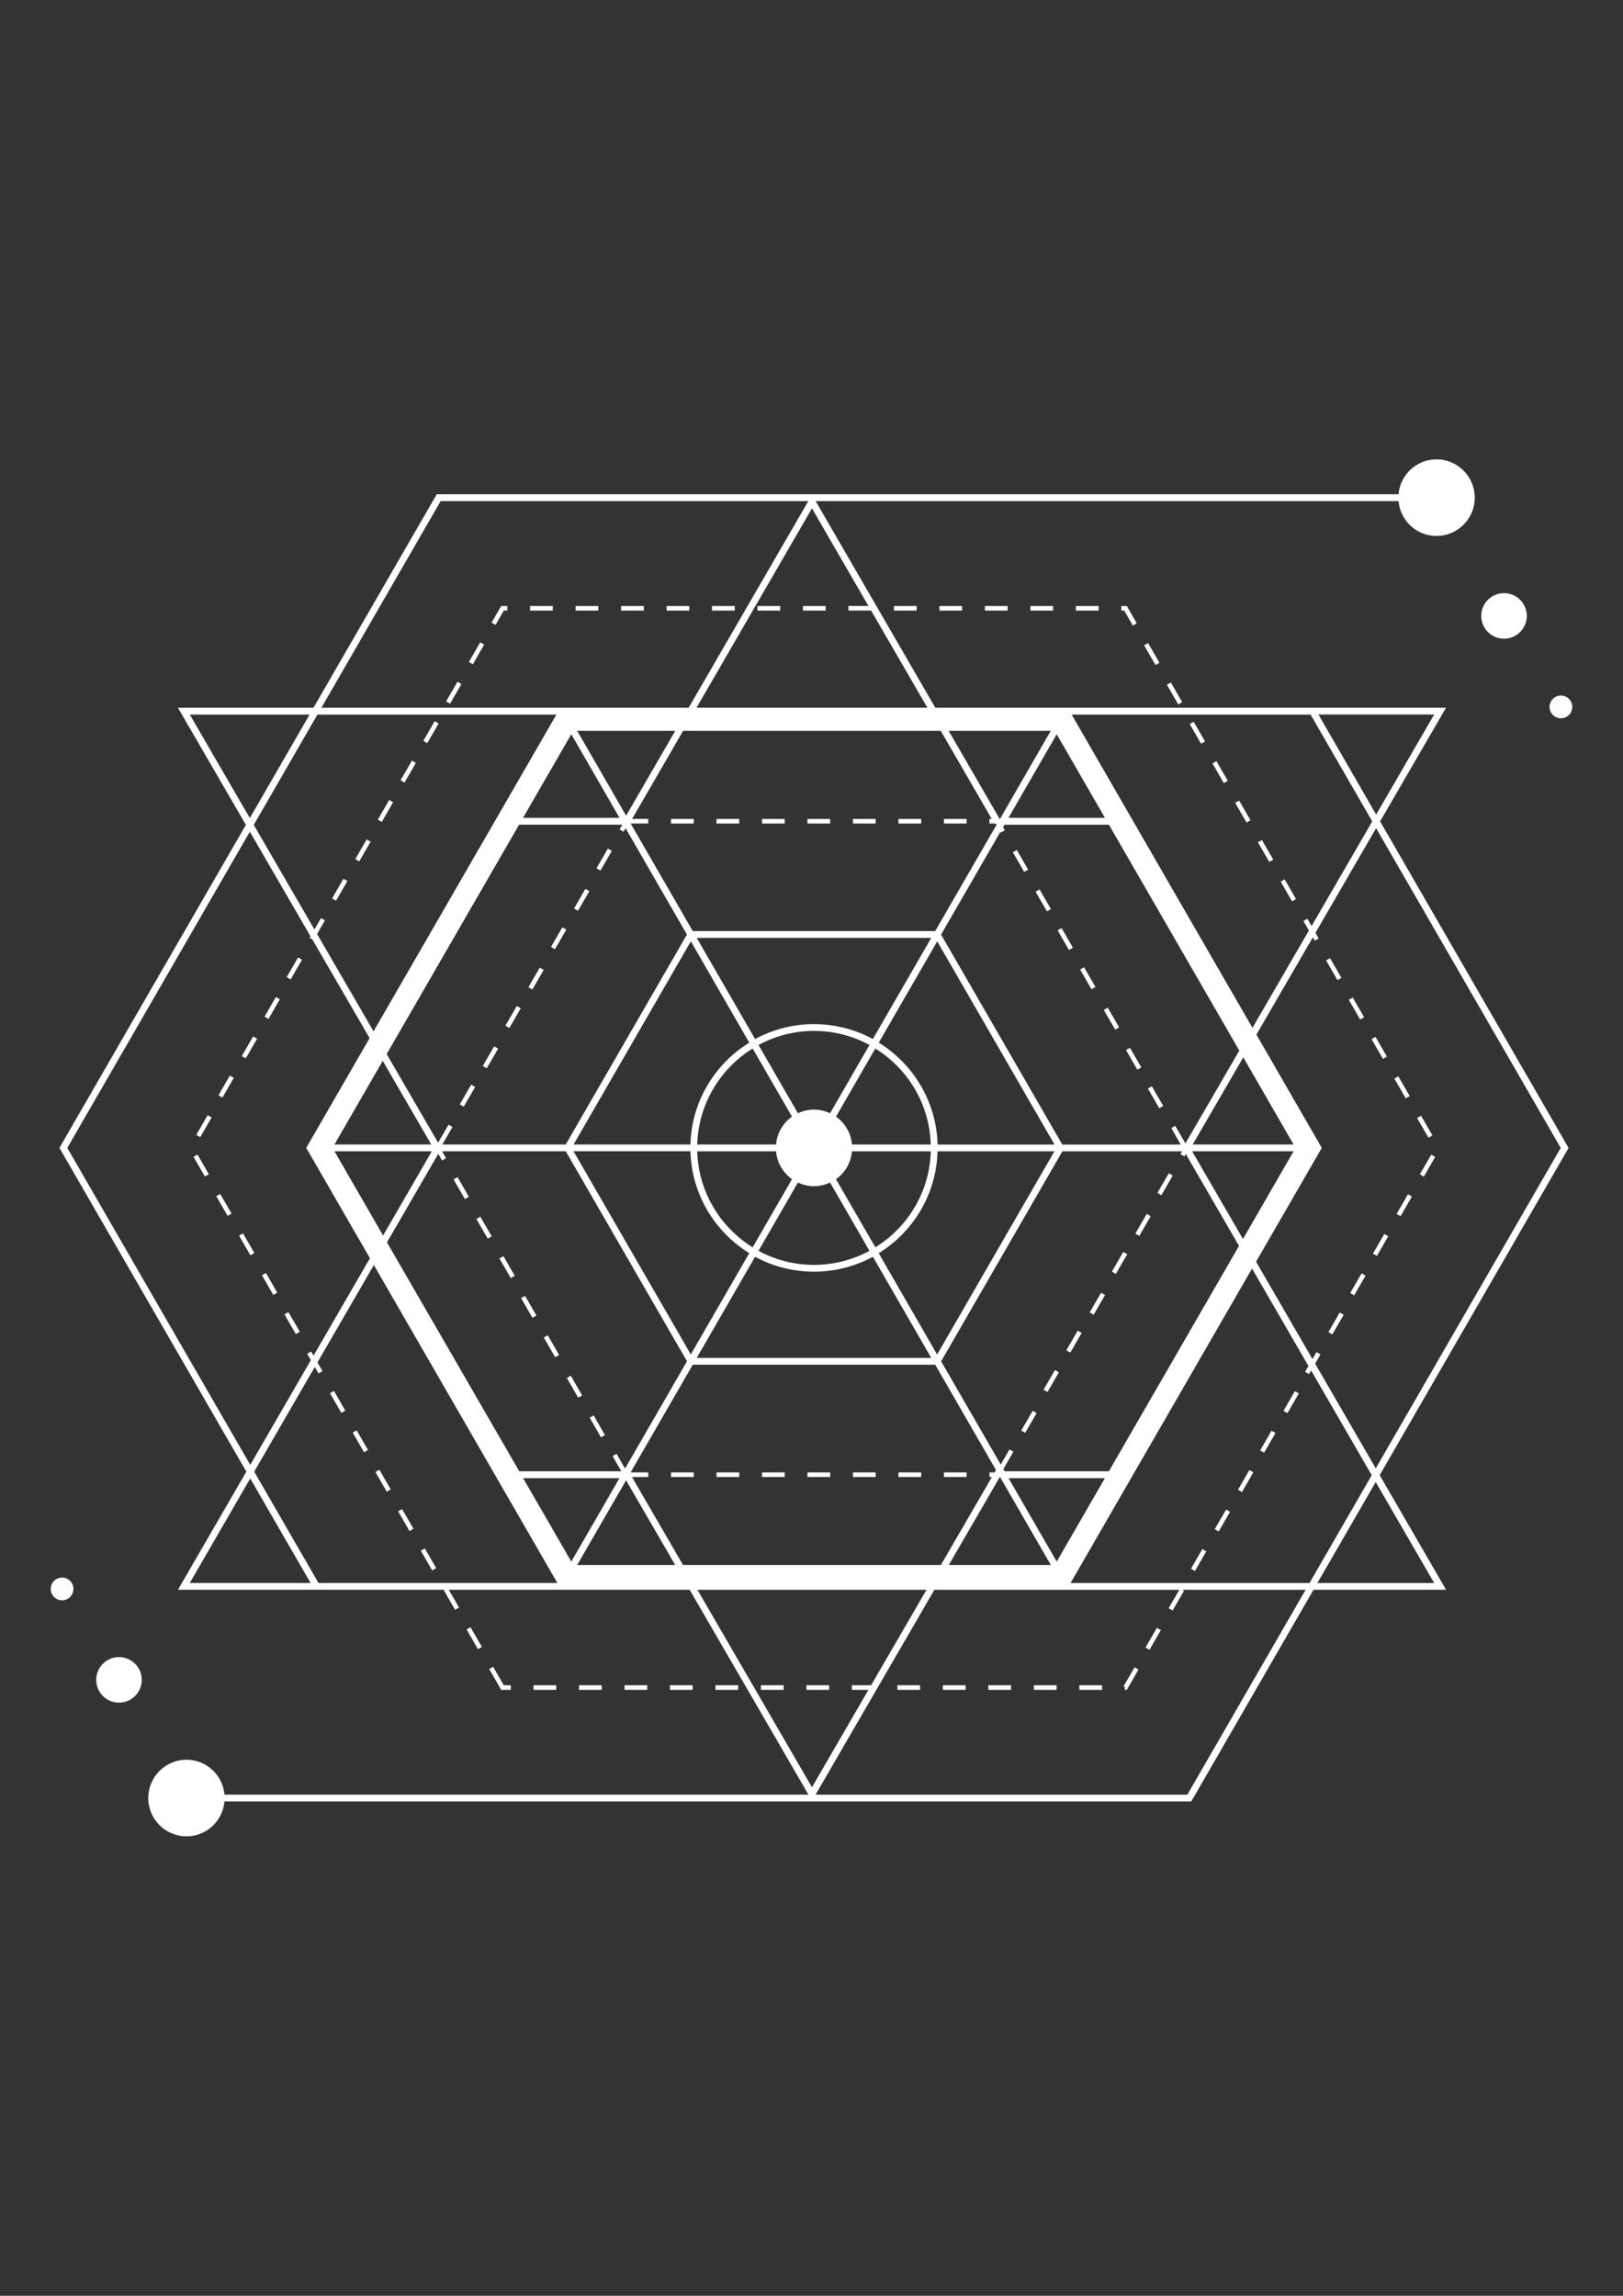 <?xml version="1.0" encoding="utf-8"?>
<!-- Generator: Adobe Illustrator 15.0.0, SVG Export Plug-In . SVG Version: 6.00 Build 0)  -->
<!DOCTYPE svg PUBLIC "-//W3C//DTD SVG 1.1//EN" "http://www.w3.org/Graphics/SVG/1.1/DTD/svg11.dtd">
<svg version="1.1" id="隔离模式" xmlns="http://www.w3.org/2000/svg" xmlns:xlink="http://www.w3.org/1999/xlink" x="0px"
	 y="0px" width="595.279px" height="841.891px" viewBox="0 0 595.279 841.891" enable-background="new 0 0 595.279 841.891"
	 xml:space="preserve">
<rect x="0" y="0" width="595.279" height="841.891" fill="#333333" stroke="none"/>
<g>
	
		<rect x="522.367" y="423.445" transform="matrix(0.866 0.5 -0.5 0.866 284.289 -204.459)" fill="#FFFFFF" width="1.674" height="8.334"/>
	
		<rect x="157.248" y="264.32" transform="matrix(-0.866 -0.5 0.5 -0.866 160.727 580.046)" fill="#FFFFFF" width="1.675" height="8.334"/>
	
		<rect x="518.383" y="412.326" transform="matrix(-0.5 -0.866 0.866 -0.5 426.04 1072.291)" fill="#FFFFFF" width="8.333" height="1.674"/>
	<rect x="344.555" y="222.233" fill="#FFFFFF" width="8.334" height="1.674"/>
	
		<rect x="123.888" y="322.121" transform="matrix(-0.866 -0.5 0.5 -0.866 69.472 671.205)" fill="#FFFFFF" width="1.674" height="8.334"/>
	
		<rect x="148.91" y="278.776" transform="matrix(-0.866 -0.5 0.5 -0.866 137.938 602.852)" fill="#FFFFFF" width="1.675" height="8.334"/>
	
		<rect x="132.224" y="307.664" transform="matrix(-0.866 -0.5 0.5 -0.866 92.442 648.423)" fill="#FFFFFF" width="1.674" height="8.334"/>
	<rect x="195.68" y="618.001" fill="#FFFFFF" width="8.334" height="1.675"/>
	<rect x="327.869" y="222.233" fill="#FFFFFF" width="8.334" height="1.674"/>
	<rect x="361.241" y="222.233" fill="#FFFFFF" width="8.334" height="1.674"/>
	<rect x="229.053" y="618.001" fill="#FFFFFF" width="8.334" height="1.675"/>
	
		<rect x="463.973" y="524.565" transform="matrix(0.866 0.5 -0.5 0.866 326.86 -161.613)" fill="#FFFFFF" width="1.675" height="8.334"/>
	
		<rect x="153.024" y="571.028" transform="matrix(-0.5 -0.866 0.866 -0.5 -259.472 993.921)" fill="#FFFFFF" width="8.334" height="1.674"/>
	
		<rect x="472.318" y="510.124" transform="matrix(0.866 0.5 -0.5 0.866 320.954 -167.769)" fill="#FFFFFF" width="1.674" height="8.334"/>
	
		<rect x="128.005" y="527.689" transform="matrix(-0.5 -0.866 0.866 -0.5 -259.444 907.268)" fill="#FFFFFF" width="8.333" height="1.674"/>
	
		<rect x="119.673" y="513.245" transform="matrix(-0.5 -0.866 0.866 -0.5 -259.434 878.385)" fill="#FFFFFF" width="8.333" height="1.674"/>
	
		<rect x="136.335" y="542.133" transform="matrix(-0.5 -0.866 0.866 -0.5 -259.457 936.149)" fill="#FFFFFF" width="8.333" height="1.674"/>
	
		<rect x="144.693" y="556.584" transform="matrix(-0.5 -0.866 0.866 -0.5 -259.459 965.04)" fill="#FFFFFF" width="8.334" height="1.674"/>
	
		<rect x="140.565" y="293.207" transform="matrix(-0.866 -0.5 0.5 -0.866 115.15 625.608)" fill="#FFFFFF" width="1.675" height="8.334"/>
	
		<rect x="493.361" y="368.987" transform="matrix(-0.5 -0.866 0.866 -0.5 426.02 985.608)" fill="#FFFFFF" width="8.334" height="1.674"/>
	
		<rect x="488.989" y="481.239" transform="matrix(0.866 0.5 -0.5 0.866 308.541 -179.94)" fill="#FFFFFF" width="1.675" height="8.334"/>
	
		<rect x="514.023" y="437.886" transform="matrix(0.866 0.5 -0.5 0.866 290.21 -198.278)" fill="#FFFFFF" width="1.675" height="8.334"/>
	
		<rect x="429.976" y="250.102" transform="matrix(0.866 -0.5 0.5 0.866 -69.417 249.506)" fill="#FFFFFF" width="1.675" height="8.334"/>
	
		<rect x="421.624" y="235.649" transform="matrix(0.866 -0.5 0.5 0.866 -63.309 243.393)" fill="#FFFFFF" width="1.675" height="8.334"/>
	
		<rect x="485.028" y="354.545" transform="matrix(-0.5 -0.866 0.866 -0.5 426.029 956.728)" fill="#FFFFFF" width="8.334" height="1.674"/>
	
		<rect x="173.057" y="596.614" transform="matrix(-0.866 0.5 -0.5 -0.866 624.927 1034.077)" fill="#FFFFFF" width="1.674" height="8.334"/>
	<polygon fill="#FFFFFF" points="187.346,618.001 184.779,618.001 180.854,611.193 179.421,612.03 183.83,619.676 187.346,619.676 	
		"/>
	<rect x="212.366" y="618.001" fill="#FFFFFF" width="8.334" height="1.675"/>
	<rect x="262.406" y="618.001" fill="#FFFFFF" width="8.334" height="1.675"/>
	
		<rect x="505.669" y="452.336" transform="matrix(0.866 0.5 -0.5 0.866 295.991 -192.055)" fill="#FFFFFF" width="1.674" height="8.334"/>
	
		<rect x="501.709" y="383.422" transform="matrix(-0.5 -0.866 0.866 -0.5 426.042 1014.491)" fill="#FFFFFF" width="8.334" height="1.674"/>
	
		<rect x="510.049" y="397.882" transform="matrix(-0.5 -0.866 0.866 -0.5 426.048 1043.407)" fill="#FFFFFF" width="8.333" height="1.675"/>
	
		<rect x="497.341" y="466.788" transform="matrix(0.866 0.5 -0.5 0.866 302.1 -185.957)" fill="#FFFFFF" width="1.674" height="8.335"/>
	<rect x="279.093" y="618.001" fill="#FFFFFF" width="8.334" height="1.675"/>
	<polygon fill="#FFFFFF" points="411.282,223.889 412.324,223.889 415.505,229.395 416.938,228.558 413.291,222.233 
		411.282,222.233 	"/>
	<rect x="394.615" y="222.233" fill="#FFFFFF" width="8.334" height="1.674"/>
	<rect x="377.928" y="222.233" fill="#FFFFFF" width="8.334" height="1.674"/>
	
		<rect x="86.312" y="455.476" transform="matrix(0.5 0.866 -0.866 0.5 440.406 149.786)" fill="#FFFFFF" width="8.333" height="1.674"/>
	<rect x="345.821" y="618.001" fill="#FFFFFF" width="8.334" height="1.675"/>
	<rect x="211.101" y="222.233" fill="#FFFFFF" width="8.334" height="1.674"/>
	<rect x="227.787" y="222.233" fill="#FFFFFF" width="8.334" height="1.674"/>
	
		<rect x="455.637" y="539.027" transform="matrix(0.866 0.5 -0.5 0.866 333.18 -155.539)" fill="#FFFFFF" width="1.674" height="8.333"/>
	<rect x="329.134" y="618.001" fill="#FFFFFF" width="8.334" height="1.675"/>
	
		<rect x="165.574" y="249.866" transform="matrix(0.866 0.5 -0.5 0.866 149.332 -49.173)" fill="#FFFFFF" width="1.675" height="8.334"/>
	
		<rect x="73.843" y="408.781" transform="matrix(0.866 0.5 -0.5 0.866 216.606 18.03)" fill="#FFFFFF" width="1.675" height="8.334"/>
	<rect x="244.474" y="222.233" fill="#FFFFFF" width="8.334" height="1.674"/>
	
		<rect x="173.927" y="235.413" transform="matrix(0.866 0.5 -0.5 0.866 143.224 -55.287)" fill="#FFFFFF" width="1.675" height="8.334"/>
	<polygon fill="#FFFFFF" points="180.295,228.335 181.746,229.172 184.779,223.889 186.081,223.889 186.081,222.233 183.83,222.233 
			"/>
	<rect x="194.415" y="222.233" fill="#FFFFFF" width="8.333" height="1.674"/>
	
		<rect x="107.196" y="350.994" transform="matrix(0.866 0.5 -0.5 0.866 191.987 -6.449)" fill="#FFFFFF" width="1.674" height="8.334"/>
	
		<rect x="98.869" y="365.438" transform="matrix(0.866 0.5 -0.5 0.866 198.294 -0.3)" fill="#FFFFFF" width="1.674" height="8.334"/>
	
		<rect x="77.96" y="441.025" transform="matrix(0.5 0.866 -0.866 0.5 423.715 149.794)" fill="#FFFFFF" width="8.333" height="1.674"/>
	<rect x="295.78" y="618.001" fill="#FFFFFF" width="8.334" height="1.675"/>
	
		<rect x="102.985" y="484.369" transform="matrix(0.5 0.866 -0.866 0.5 473.764 149.793)" fill="#FFFFFF" width="8.333" height="1.674"/>
	
		<rect x="82.171" y="394.331" transform="matrix(0.866 0.5 -0.5 0.866 210.299 11.861)" fill="#FFFFFF" width="1.674" height="8.334"/>
	<rect x="245.721" y="618.001" fill="#FFFFFF" width="8.334" height="1.675"/>
	
		<rect x="94.635" y="469.926" transform="matrix(0.5 0.866 -0.866 0.5 457.165 149.896)" fill="#FFFFFF" width="8.333" height="1.674"/>
	
		<rect x="90.516" y="379.896" transform="matrix(0.866 0.5 -0.5 0.866 204.407 5.819)" fill="#FFFFFF" width="1.674" height="8.334"/>
	
		<rect x="69.62" y="426.589" transform="matrix(0.5 0.866 -0.866 0.5 407.044 149.798)" fill="#FFFFFF" width="8.333" height="1.674"/>
	<rect x="395.88" y="618.001" fill="#FFFFFF" width="8.334" height="1.675"/>
	
		<rect x="422.271" y="596.807" transform="matrix(0.866 0.5 -0.5 0.866 357.038 -131.027)" fill="#FFFFFF" width="1.674" height="8.335"/>
	<polygon fill="#FFFFFF" points="412.082,618.411 412.547,618.689 412.547,619.676 413.291,619.676 417.571,612.253 
		416.138,611.416 	"/>
	<rect x="261.142" y="222.233" fill="#FFFFFF" width="8.334" height="1.674"/>
	
		<rect x="447.293" y="553.467" transform="matrix(0.866 0.5 -0.5 0.866 339.082 -149.392)" fill="#FFFFFF" width="1.675" height="8.334"/>
	
		<rect x="460.03" y="311.228" transform="matrix(0.5 0.866 -0.866 0.5 502.334 -245.975)" fill="#FFFFFF" width="8.333" height="1.675"/>
	
		<rect x="438.94" y="567.919" transform="matrix(0.866 0.5 -0.5 0.866 344.83 -143.226)" fill="#FFFFFF" width="1.674" height="8.334"/>
	
		<rect x="443.345" y="282.317" transform="matrix(0.5 0.866 -0.866 0.5 468.97 -245.98)" fill="#FFFFFF" width="8.334" height="1.674"/>
	
		<rect x="468.37" y="325.664" transform="matrix(0.5 0.866 -0.866 0.5 519.021 -245.979)" fill="#FFFFFF" width="8.334" height="1.674"/>
	
		<rect x="451.679" y="296.778" transform="matrix(0.5 0.866 -0.866 0.5 485.66 -245.967)" fill="#FFFFFF" width="8.334" height="1.674"/>
	<rect x="277.828" y="222.233" fill="#FFFFFF" width="8.334" height="1.674"/>
	<rect x="294.515" y="222.233" fill="#FFFFFF" width="8.334" height="1.674"/>
	<rect x="362.507" y="618.001" fill="#FFFFFF" width="8.334" height="1.675"/>
	
		<rect x="435.006" y="267.885" transform="matrix(0.5 0.866 -0.866 0.5 452.301 -245.974)" fill="#FFFFFF" width="8.334" height="1.674"/>
	<rect x="379.194" y="618.001" fill="#FFFFFF" width="8.334" height="1.675"/>
	<path fill="#FFFFFF" d="M529.279,261.41l1.098-1.879H343.049l-43.884-75.768h213.78c0.65,7.162,6.585,12.78,13.914,12.78
		c7.758,0,14.045-6.288,14.045-14.045s-6.287-14.045-14.045-14.045c-7.329,0-13.282,5.637-13.914,12.799h-352.76l-45.204,78.279
		H65.258l24.927,42.953L22.156,420.313l-0.354,0.633l68.551,118.721l-25.076,43.307h97.719l-0.242,0.149l4.167,7.218l1.451-0.838
		l-3.776-6.529h88.344l43.585,75.136H82.334c-0.65-7.162-6.585-12.799-13.914-12.799c-7.758,0-14.045,6.288-14.045,14.045
		c0,7.758,6.287,14.045,14.045,14.045c7.329,0,13.282-5.637,13.914-12.798h354.602l44.832-77.629h48.608l-24.332-42.022
		l68.922-119.392l0.354-0.613l-69.127-119.745L529.279,261.41z M504.741,298.708l-21.17-36.684h42.451L504.741,298.708z
		 M480.074,341.233l-20.704,35.68l-66.318-114.871h87.637l22.62,39.177l-22.248,38.358l-1.544-2.66l-1.451,0.837L480.074,341.233z
		 M480.13,503.894l0.763-1.32l22.23,38.396l-22.825,39.53h-87.637l66.56-115.299l20.687,35.717l-1.246,2.158L480.13,503.894z
		 M116.433,499.615l20.687-35.717l67.304,116.582h-87.618l-23.569-40.814l22.23-38.396l1.376,2.382l1.451-0.838L116.433,499.615z
		 M117.736,336.694l-2.4,4.167l-22.267-38.358l23.364-40.46h87.637l-67.063,116.154l-20.704-35.679l2.883-5.004L117.736,336.694z
		 M366.748,541.563l18.677,32.331h-37.428L366.748,541.563z M387.583,572.648l-17.673-30.601h35.345L387.583,572.648z
		 M364.795,539.945h-1.897v1.674h0.93l-18.732,32.275H250.52l-18.732-32.275h5.972v-1.674h-6.474l22.807-39.493h88.919
		l22.286,38.619L364.795,539.945z M209.538,572.648l-17.672-30.601h35.345L209.538,572.648z M229.629,542.848l18.008,31.047h-35.94
		L229.629,542.848z M298.552,463.843c-7.367,0-14.287-1.86-20.352-5.153l14.454-25.039c1.805,0.837,3.776,1.34,5.897,1.34
		c2.12,0,4.092-0.503,5.896-1.34l14.454,25.039C312.838,461.964,305.918,463.843,298.552,463.843z M320.149,460.866l21.412,37.093
		h-86.019l21.412-37.093c6.418,3.497,13.784,5.469,21.598,5.469C306.365,466.335,313.731,464.345,320.149,460.866z M284.637,419.698
		h-28.908c0.428-14.863,8.445-27.848,20.332-35.195l14.417,24.983C287.204,411.793,285.009,415.476,284.637,419.698z
		 M284.637,422.191c0.372,4.223,2.567,7.906,5.859,10.213l-14.436,25.002c-11.887-7.367-19.904-20.333-20.332-35.196h28.908V422.191
		z M306.625,432.423c3.273-2.307,5.469-5.99,5.859-10.213h28.908c-0.428,14.863-8.445,27.848-20.332,35.196L306.625,432.423z
		 M312.485,419.698c-0.372-4.223-2.567-7.905-5.859-10.212l14.417-24.983c11.887,7.366,19.904,20.332,20.332,35.195H312.485z
		 M304.448,408.239c-1.805-0.837-3.776-1.339-5.896-1.339c-2.121,0-4.093,0.502-5.897,1.339L278.2,383.201
		c6.064-3.274,12.984-5.153,20.352-5.153c7.366,0,14.286,1.86,20.351,5.153L304.448,408.239z M298.552,375.555
		c-7.813,0-15.18,1.99-21.598,5.469l-21.412-37.093h86.019l-21.412,37.093C313.731,377.545,306.365,375.555,298.552,375.555z
		 M274.815,382.345c-12.631,7.794-21.151,21.561-21.579,37.354h-42.859l43.009-74.502L274.815,382.345z M253.236,422.191
		c0.428,15.794,8.967,29.578,21.579,37.354l-21.448,37.131l-43.01-74.503h42.879V422.191z M322.288,459.563
		c12.631-7.794,21.151-21.56,21.579-37.354h42.86l-43.01,74.503L322.288,459.563z M343.886,419.698
		c-0.428-15.793-8.967-29.578-21.579-37.354l21.448-37.13l43.01,74.502h-42.879V419.698z M343.011,341.438h-88.919l-22.788-39.456
		h6.455v-1.674h-5.916l18.714-32.313h94.482l18.714,32.313h-0.874v1.674h1.842l0.111,0.186l0.316-0.186h0.056l0.298,0.502
		L343.011,341.438z M247.674,267.995l-18.026,31.122l-17.951-31.122H247.674z M209.538,269.26l17.691,30.657h-35.4L209.538,269.26z
		 M366.711,300.401l-18.771-32.406h37.466L366.711,300.401z M387.583,269.26l17.69,30.657h-35.4L387.583,269.26z M190.397,302.41
		h37.875l-1.023,1.749l1.451,0.837l0.744-1.284l22.509,38.991l-44.46,76.995h-45.26l3.739-6.436l-1.451-0.838l-3.832,6.623
		l-18.863-32.518L190.397,302.41z M158.177,419.698h-35.512l17.709-30.675L158.177,419.698z M158.382,422.191l-17.877,30.88
		l-17.821-30.88H158.382z M160.744,423.121l1.414,2.438l1.45-0.837l-1.45-2.53h45.353l44.46,76.996l-22.714,39.344l-3.125-5.413
		l-1.451,0.837l3.219,5.581h-37.447l-48.516-83.953L160.744,423.121z M406.706,539.536h-38.229l-0.465-0.818l3.684-6.362
		l-1.451-0.837l-3.199,5.543l-21.858-37.855l44.46-76.996h43.921l-0.614,1.042l1.451,0.837l0.521-0.893l19.515,33.688
		L406.706,539.536z M437.252,422.191h37.204l-18.564,32.164L437.252,422.191z M437.456,419.698l18.547-31.958l18.453,31.958H437.456
		z M434.778,419.308l-3.721-6.455l-1.451,0.838l3.479,6.027h-43.456l-44.46-76.996l21.765-37.708l0.168,0.298l1.451-0.837
		l-0.651-1.116l0.539-0.93h38.284l47.827,82.837L434.778,419.308z M255.468,259.531l42.34-73.108l20.723,35.791h-7.348v1.674h8.315
		l20.648,35.643H255.468z M161.618,183.763h134.85l-43.883,75.768H117.884L161.618,183.763z M69.611,262.042h43.939l-21.914,37.949
		L69.611,262.042z M24.686,420.945l66.95-115.95l22.249,38.358l-0.316,0.558l0.967,0.558l21.021,36.219l-23.235,40.256l23.365,40.46
		L115,497.122l-0.874-1.507l-1.451,0.838l1.34,2.325l-22.23,38.396L24.686,420.945z M91.784,542.178l22.119,38.303H69.611
		L91.784,542.178z M339.812,582.991l-20.313,35.01h-7.051v1.675h6.083l-20.723,35.717l-42.005-72.401H339.812z M435.485,658.127
		H299.128l43.586-75.136h89.831l-3.906,6.753l1.451,0.837l4.167-7.218l-0.633-0.372h45.241L435.485,658.127z M526.023,580.499
		h-42.823l21.375-37.02L526.023,580.499z M572.436,420.945l-67.843,117.512l-22.23-38.396l1.953-3.404l-1.45-0.837l-1.488,2.567
		l-20.687-35.717l24.109-41.726l-23.979-41.54l20.704-35.68l0.707,1.228l1.433-0.818l-1.19-2.065l22.248-38.358L572.436,420.945z"/>
	<circle fill="#FFFFFF" cx="43.642" cy="616.029" r="8.353"/>
	<circle fill="#FFFFFF" cx="22.77" cy="582.675" r="4.167"/>
	<circle fill="#FFFFFF" cx="551.639" cy="225.86" r="8.353"/>
	<circle fill="#FFFFFF" cx="572.511" cy="259.233" r="4.167"/>
	<rect x="312.838" y="300.326" fill="#FFFFFF" width="8.334" height="1.674"/>
	<rect x="346.211" y="300.326" fill="#FFFFFF" width="8.334" height="1.674"/>
	<rect x="246.112" y="300.326" fill="#FFFFFF" width="8.334" height="1.674"/>
	<rect x="329.525" y="300.326" fill="#FFFFFF" width="8.334" height="1.674"/>
	<rect x="279.484" y="300.326" fill="#FFFFFF" width="8.334" height="1.674"/>
	<rect x="262.798" y="300.326" fill="#FFFFFF" width="8.333" height="1.674"/>
	<rect x="296.152" y="300.326" fill="#FFFFFF" width="8.334" height="1.674"/>
	<rect x="262.798" y="539.945" fill="#FFFFFF" width="8.333" height="1.674"/>
	<rect x="279.484" y="539.945" fill="#FFFFFF" width="8.334" height="1.674"/>
	<rect x="246.112" y="539.945" fill="#FFFFFF" width="8.334" height="1.674"/>
	<rect x="346.211" y="539.945" fill="#FFFFFF" width="8.334" height="1.674"/>
	<rect x="329.525" y="539.945" fill="#FFFFFF" width="8.334" height="1.674"/>
	<rect x="296.152" y="539.945" fill="#FFFFFF" width="8.334" height="1.674"/>
	<rect x="312.838" y="539.945" fill="#FFFFFF" width="8.334" height="1.674"/>
	
		<rect x="187.434" y="368.978" transform="matrix(-0.866 -0.501 0.501 -0.866 164.281 790.407)" fill="#FFFFFF" width="1.674" height="8.334"/>
	
		<rect x="179.066" y="383.411" transform="matrix(-0.865 -0.501 0.501 -0.865 141.315 813.128)" fill="#FFFFFF" width="1.674" height="8.334"/>
	
		<rect x="195.788" y="354.538" transform="matrix(-0.865 -0.501 0.501 -0.865 186.978 767.652)" fill="#FFFFFF" width="1.674" height="8.334"/>
	
		<rect x="170.695" y="397.842" transform="matrix(-0.866 -0.501 0.501 -0.866 118.594 835.866)" fill="#FFFFFF" width="1.674" height="8.334"/>
	
		<rect x="204.158" y="340.105" transform="matrix(-0.866 -0.501 0.501 -0.866 209.943 744.924)" fill="#FFFFFF" width="1.674" height="8.334"/>
	
		<rect x="220.866" y="311.224" transform="matrix(-0.866 -0.501 0.501 -0.866 255.578 699.418)" fill="#FFFFFF" width="1.674" height="8.335"/>
	
		<rect x="212.512" y="325.665" transform="matrix(-0.865 -0.501 0.501 -0.865 232.645 722.176)" fill="#FFFFFF" width="1.674" height="8.334"/>
	
		<rect x="393.095" y="488.069" transform="matrix(0.865 0.501 -0.501 0.865 299.773 -131.152)" fill="#FFFFFF" width="1.674" height="8.334"/>
	
		<rect x="401.463" y="473.64" transform="matrix(0.866 0.501 -0.501 0.866 293.488 -137.258)" fill="#FFFFFF" width="1.674" height="8.334"/>
	
		<rect x="384.736" y="502.508" transform="matrix(0.865 0.501 -0.501 0.865 305.885 -125.018)" fill="#FFFFFF" width="1.674" height="8.334"/>
	
		<rect x="409.816" y="459.199" transform="matrix(0.865 0.501 -0.501 0.865 287.555 -143.421)" fill="#FFFFFF" width="1.674" height="8.334"/>
	
		<rect x="426.54" y="430.33" transform="matrix(0.865 0.501 -0.501 0.865 275.338 -155.692)" fill="#FFFFFF" width="1.674" height="8.334"/>
	
		<rect x="418.187" y="444.767" transform="matrix(0.866 0.501 -0.501 0.866 281.274 -149.521)" fill="#FFFFFF" width="1.674" height="8.334"/>
	
		<rect x="376.367" y="516.938" transform="matrix(0.866 0.501 -0.501 0.866 311.803 -118.861)" fill="#FFFFFF" width="1.674" height="8.334"/>
	
		<rect x="369.914" y="314.859" transform="matrix(0.5 0.866 -0.866 0.5 460.654 -166.078)" fill="#FFFFFF" width="8.334" height="1.675"/>
	
		<rect x="403.237" y="372.667" transform="matrix(0.5 0.866 -0.866 0.5 527.404 -166.017)" fill="#FFFFFF" width="8.334" height="1.674"/>
	
		<rect x="411.579" y="387.09" transform="matrix(-0.499 -0.866 0.866 -0.499 287.307 941.855)" fill="#FFFFFF" width="8.334" height="1.674"/>
	
		<rect x="419.933" y="401.593" transform="matrix(-0.5 -0.866 0.866 -0.5 287.384 970.867)" fill="#FFFFFF" width="8.334" height="1.675"/>
	
		<rect x="394.917" y="358.207" transform="matrix(0.499 0.866 -0.866 0.499 510.769 -166.034)" fill="#FFFFFF" width="8.334" height="1.674"/>
	
		<rect x="378.248" y="329.31" transform="matrix(0.5 0.866 -0.866 0.5 477.342 -166.066)" fill="#FFFFFF" width="8.334" height="1.674"/>
	
		<rect x="386.606" y="343.803" transform="matrix(0.499 0.866 -0.866 0.499 494.182 -166.033)" fill="#FFFFFF" width="8.334" height="1.674"/>
	
		<rect x="206.628" y="507.38" transform="matrix(-0.499 -0.866 0.866 -0.499 -124.218 944.664)" fill="#FFFFFF" width="8.334" height="1.675"/>
	
		<rect x="198.291" y="492.975" transform="matrix(-0.5 -0.866 0.866 -0.5 -124.152 915.909)" fill="#FFFFFF" width="8.334" height="1.674"/>
	
		<rect x="214.956" y="521.885" transform="matrix(-0.499 -0.866 0.866 -0.499 -124.251 973.663)" fill="#FFFFFF" width="8.334" height="1.674"/>
	
		<rect x="189.959" y="478.523" transform="matrix(-0.5 -0.866 0.866 -0.5 -124.128 887.019)" fill="#FFFFFF" width="8.334" height="1.674"/>
	
		<rect x="184.955" y="460.721" transform="matrix(-0.866 0.5 -0.5 -0.866 579.327 774.356)" fill="#FFFFFF" width="1.674" height="8.335"/>
	
		<rect x="173.29" y="449.625" transform="matrix(0.499 0.866 -0.866 0.499 479.084 71.744)" fill="#FFFFFF" width="8.334" height="1.675"/>
	
		<rect x="164.957" y="435.135" transform="matrix(0.499 0.866 -0.866 0.499 462.323 71.679)" fill="#FFFFFF" width="8.334" height="1.674"/>
</g>
</svg>
